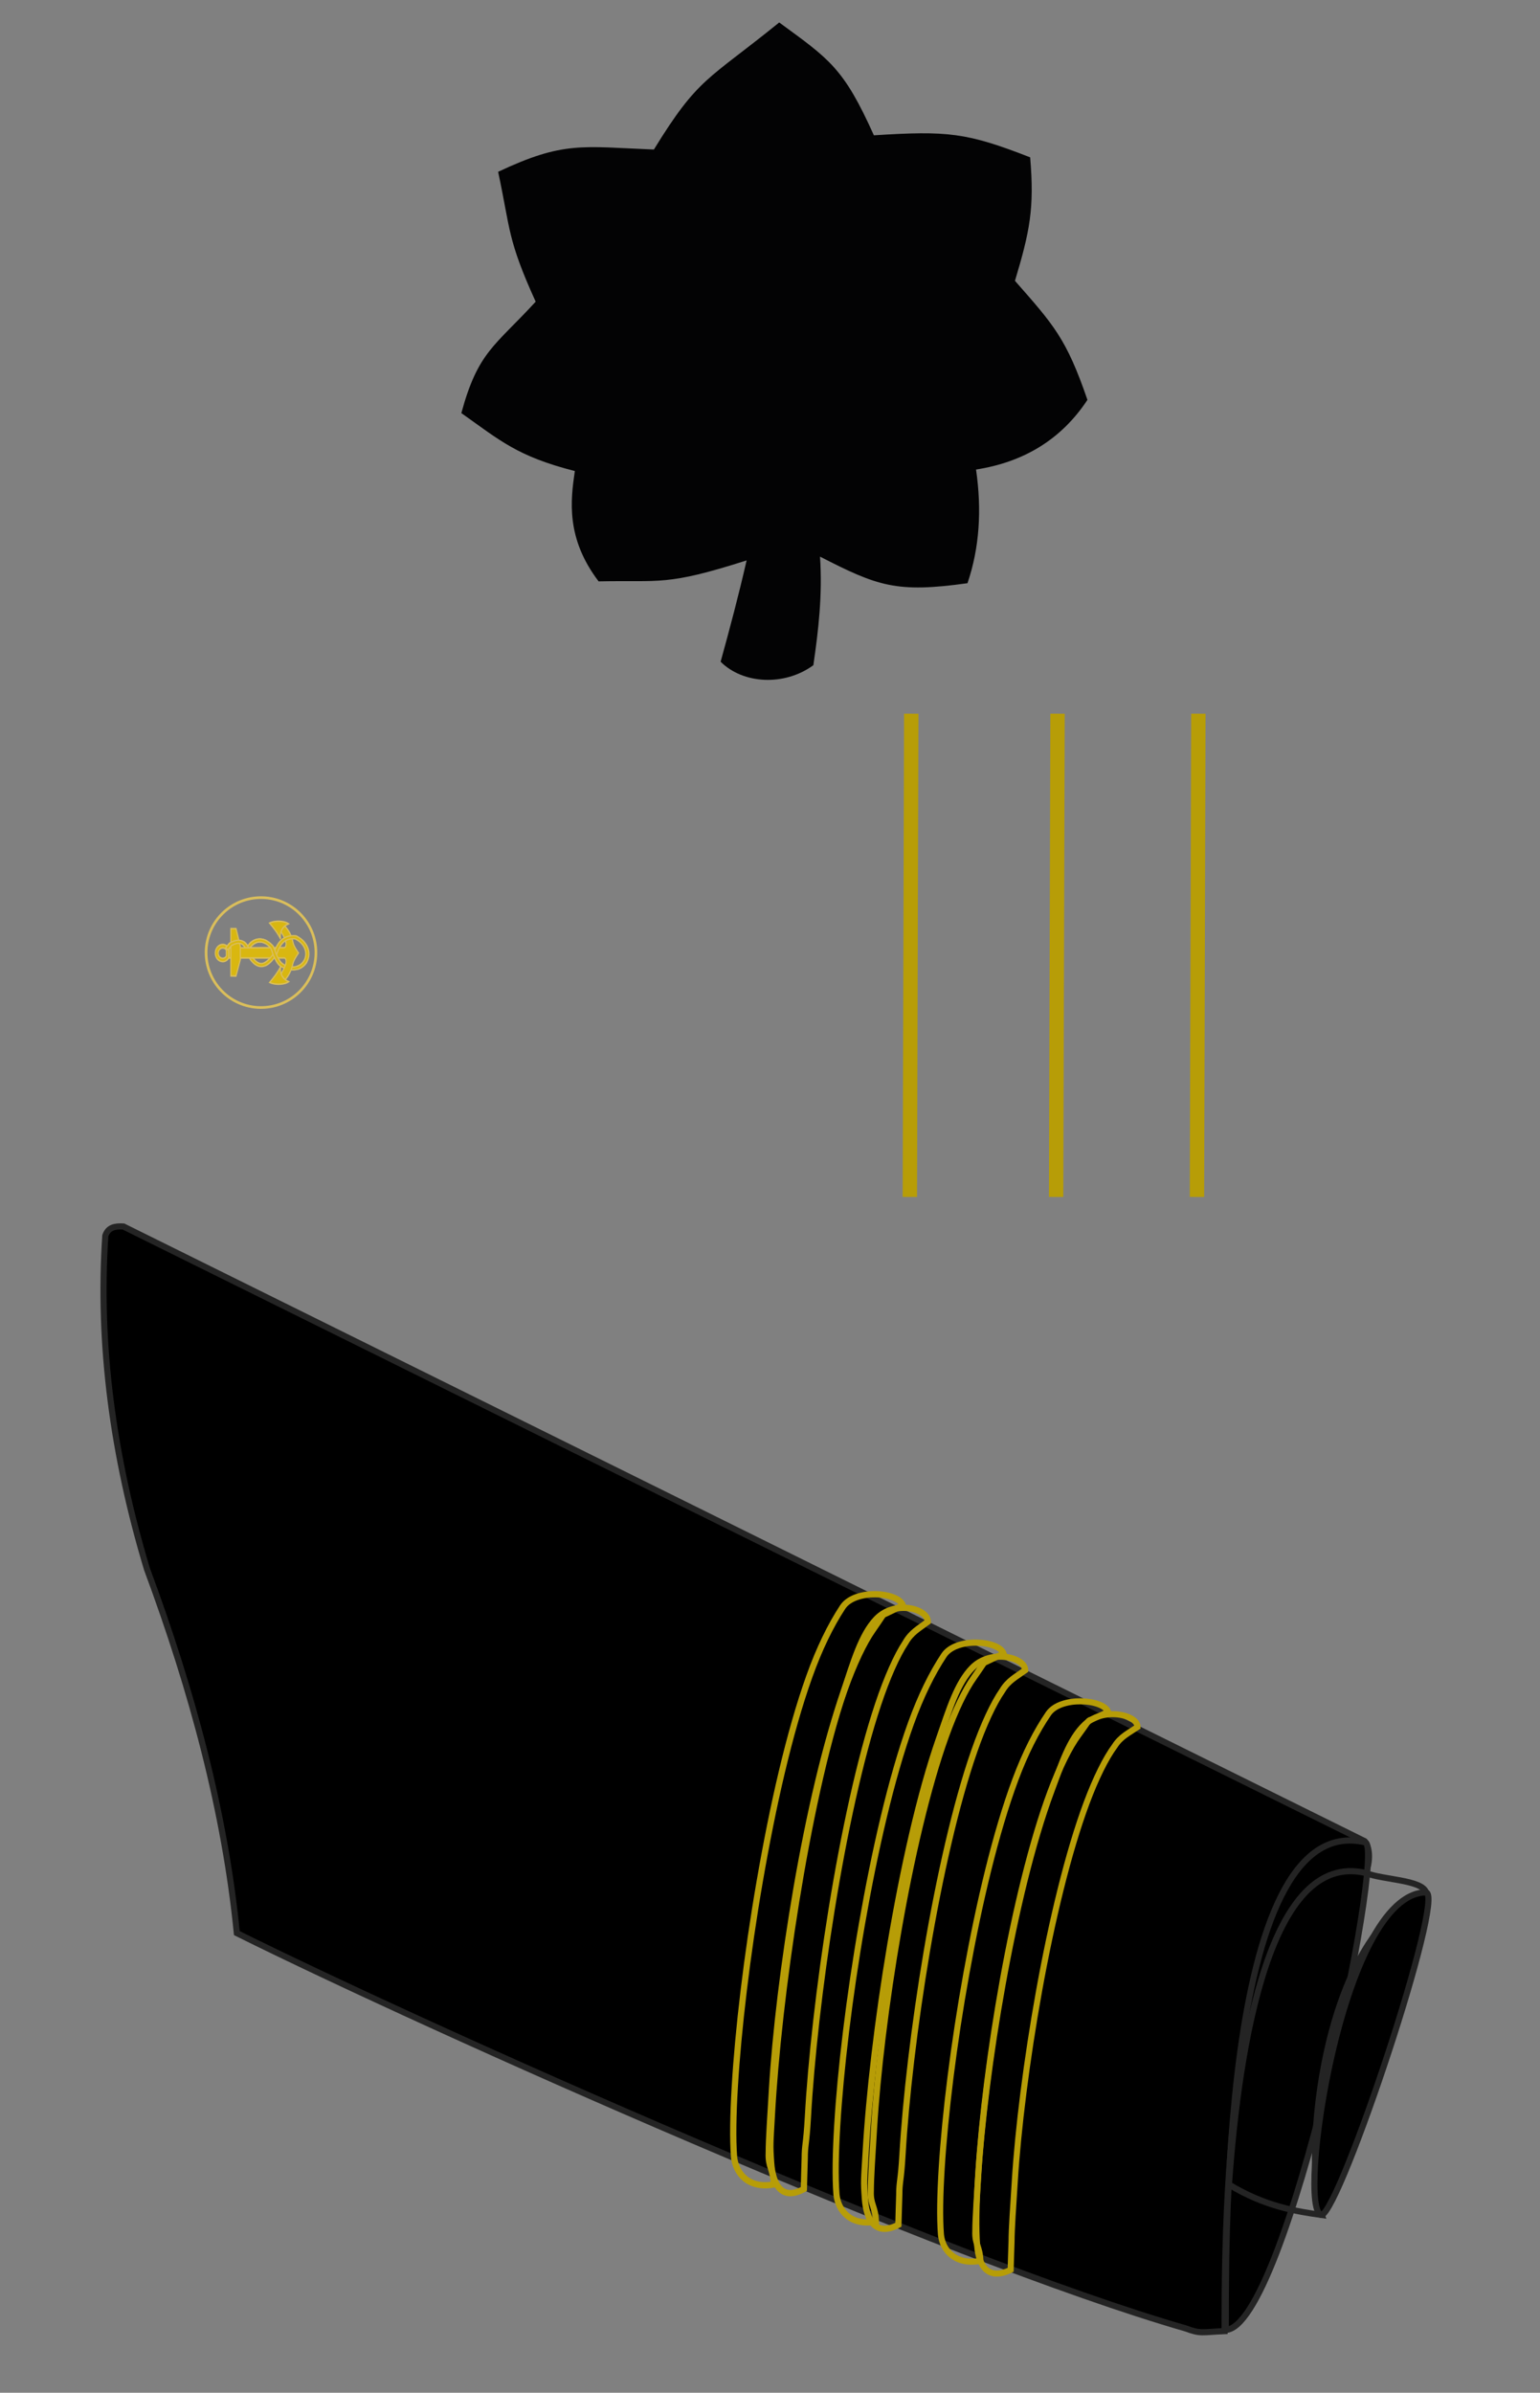 <?xml version="1.0" encoding="UTF-8" standalone="no"?>
<!-- Created with Inkscape (http://www.inkscape.org/) -->
<svg xmlns:svg="http://www.w3.org/2000/svg" xmlns="http://www.w3.org/2000/svg" xmlns:xlink="http://www.w3.org/1999/xlink" version="1.0" width="321.95" height="500" id="svg2">
  <rect width="100%" height="100%" fill="#808080" stroke="none"/>
  <defs id="defs4">
    <linearGradient id="linearGradient6058">
      <stop style="stop-color: rgb(84, 84, 81); stop-opacity: 1;" offset="0" id="stop6060"/>
      <stop style="stop-color: rgb(84, 84, 81); stop-opacity: 0;" offset="1" id="stop6062"/>
    </linearGradient>
    <linearGradient id="linearGradient7042">
      <stop style="stop-color: rgb(255, 255, 255); stop-opacity: 1;" offset="0" id="stop7044"/>
      <stop style="stop-color: rgb(165, 165, 165); stop-opacity: 1;" offset="1" id="stop7046"/>
    </linearGradient>
    <linearGradient id="linearGradient4301">
      <stop style="stop-color: rgb(252, 247, 164); stop-opacity: 1;" offset="0" id="stop4305"/>
      <stop style="stop-color: rgb(217, 183, 16); stop-opacity: 1;" offset="1" id="stop4307"/>
    </linearGradient>
    <linearGradient id="linearGradient14224">
      <stop style="stop-color: rgb(254, 247, 141); stop-opacity: 1;" offset="0" id="stop14226"/>
      <stop style="stop-color: rgb(217, 183, 17); stop-opacity: 1;" offset="1" id="stop14228"/>
    </linearGradient>
    <linearGradient id="linearGradient8059">
      <stop style="stop-color: rgb(245, 234, 8); stop-opacity: 1;" offset="0" id="stop8061"/>
      <stop style="stop-color: rgb(217, 183, 17); stop-opacity: 1;" offset="1" id="stop8063"/>
    </linearGradient>
    <linearGradient id="linearGradient8071">
      <stop style="stop-color: rgb(0, 0, 0); stop-opacity: 1;" offset="0" id="stop8073"/>
      <stop style="stop-color: rgb(54, 54, 54); stop-opacity: 1;" offset="0.5" id="stop8079"/>
      <stop style="stop-color: rgb(0, 0, 0); stop-opacity: 1;" offset="1" id="stop8075"/>
    </linearGradient>
    <linearGradient id="linearGradient10094">
      <stop style="stop-color: rgb(254, 250, 171); stop-opacity: 1;" offset="0" id="stop10096"/>
      <stop style="stop-color: rgb(254, 250, 171); stop-opacity: 0;" offset="1" id="stop10098"/>
    </linearGradient>
    <radialGradient cx="7.053" cy="611.982" r="249.792" fx="7.053" fy="611.982" id="radialGradient2790" xlink:href="#linearGradient4114" gradientUnits="userSpaceOnUse" gradientTransform="matrix(0.453, -0.046, 0.033, 0.327, 187.276, 261.783)"/>
    <radialGradient cx="91.3" cy="266.789" r="249.792" fx="91.3" fy="266.789" id="radialGradient2788" xlink:href="#linearGradient4114" gradientUnits="userSpaceOnUse" gradientTransform="matrix(0.453, -0.046, 0.033, 0.327, 187.276, 261.783)"/>
    <radialGradient cx="970.453" cy="292.361" r="249.792" fx="970.453" fy="292.361" id="radialGradient2786" xlink:href="#linearGradient4114" gradientUnits="userSpaceOnUse" gradientTransform="matrix(-0.729, 0.033, -0.012, -0.264, 950.981, 702.326)"/>
    <radialGradient cx="746.812" cy="257.751" r="249.792" fx="746.812" fy="257.751" id="radialGradient2784" xlink:href="#linearGradient4114" gradientUnits="userSpaceOnUse" gradientTransform="matrix(-0.413, -0.027, 0.021, -0.321, 703.835, 849.789)"/>
    <radialGradient cx="510.069" cy="432.832" r="249.792" fx="510.069" fy="432.832" id="radialGradient2782" xlink:href="#linearGradient4114" gradientUnits="userSpaceOnUse" gradientTransform="matrix(-0.514, 0.029, -0.02, -0.357, 837.086, 819.598)"/>
    <radialGradient cx="696.235" cy="318.1" r="249.792" fx="696.235" fy="318.1" id="radialGradient2780" xlink:href="#linearGradient4114" gradientUnits="userSpaceOnUse" gradientTransform="matrix(0.265, -0.023, 0.029, 0.328, 326.857, 244.906)"/>
    <linearGradient x1="198.856" y1="509.939" x2="260.233" y2="509.939" id="linearGradient16035" xlink:href="#linearGradient12101" gradientUnits="userSpaceOnUse"/>
    <linearGradient x1="282.479" y1="411.942" x2="349.914" y2="366.285" id="linearGradient15056" xlink:href="#linearGradient6161" gradientUnits="userSpaceOnUse"/>
    <linearGradient x1="222.753" y1="282.092" x2="533.957" y2="311.556" id="linearGradient13108" xlink:href="#linearGradient6161" gradientUnits="userSpaceOnUse"/>
    <linearGradient x1="440.698" y1="209.777" x2="408.98" y2="174.25" id="linearGradient13098" xlink:href="#linearGradient6161" gradientUnits="userSpaceOnUse"/>
    <linearGradient x1="322.971" y1="144.934" x2="267.719" y2="144.934" id="linearGradient13086" xlink:href="#linearGradient6161" gradientUnits="userSpaceOnUse"/>
    <linearGradient x1="159.526" y1="111.084" x2="338.156" y2="400.733" id="linearGradient10161" xlink:href="#linearGradient12101" gradientUnits="userSpaceOnUse"/>
    <linearGradient x1="74.244" y1="151.187" x2="55.826" y2="201.187" id="linearGradient9166" xlink:href="#linearGradient6161" gradientUnits="userSpaceOnUse"/>
    <linearGradient x1="306.506" y1="584.066" x2="355.562" y2="626.404" id="linearGradient7216" xlink:href="#linearGradient5180" gradientUnits="userSpaceOnUse" gradientTransform="translate(42.177, -8.354)"/>
    <linearGradient x1="152.625" y1="559.721" x2="362.362" y2="559.721" id="linearGradient7213" xlink:href="#linearGradient6161" gradientUnits="userSpaceOnUse" gradientTransform="translate(42.177, -8.354)"/>
    <linearGradient x1="184.875" y1="655.247" x2="563.552" y2="366.721" id="linearGradient5146" xlink:href="#linearGradient5140" gradientUnits="userSpaceOnUse" gradientTransform="translate(40.058, -8.567)"/>
    <linearGradient id="linearGradient4114">
      <stop style="stop-color: rgb(180, 185, 190); stop-opacity: 1;" offset="0" id="stop4116"/>
      <stop style="stop-color: rgb(180, 185, 190); stop-opacity: 0;" offset="1" id="stop4118"/>
    </linearGradient>
    <linearGradient id="linearGradient5140">
      <stop style="stop-color: rgb(41, 44, 47); stop-opacity: 1;" offset="0" id="stop5142"/>
      <stop style="stop-color: rgb(255, 255, 255); stop-opacity: 1;" offset="0.25" id="stop5150"/>
      <stop style="stop-color: rgb(41, 44, 47); stop-opacity: 1;" offset="0.5" id="stop5152"/>
      <stop style="stop-color: rgb(255, 255, 255); stop-opacity: 1;" offset="0.75" id="stop5154"/>
      <stop style="stop-color: rgb(41, 44, 47); stop-opacity: 1;" offset="1" id="stop5148"/>
    </linearGradient>
    <linearGradient id="linearGradient5180">
      <stop style="stop-color: rgb(83, 86, 91); stop-opacity: 1;" offset="0" id="stop5182"/>
      <stop style="stop-color: rgb(220, 220, 220); stop-opacity: 1;" offset="1" id="stop5184"/>
    </linearGradient>
    <linearGradient id="linearGradient6161">
      <stop style="stop-color: rgb(220, 220, 220); stop-opacity: 1;" offset="0" id="stop6163"/>
      <stop style="stop-color: rgb(0, 0, 0); stop-opacity: 1;" offset="1" id="stop6165"/>
    </linearGradient>
    <linearGradient id="linearGradient12101">
      <stop style="stop-color: rgb(0, 0, 0); stop-opacity: 1;" offset="0" id="stop12103"/>
      <stop style="stop-color: rgb(255, 255, 255); stop-opacity: 1;" offset="0.5" id="stop12107"/>
      <stop style="stop-color: rgb(0, 0, 0); stop-opacity: 1;" offset="1" id="stop12105"/>
    </linearGradient>
    <linearGradient x1="472.641" y1="463.831" x2="466.024" y2="481.256" id="linearGradient2790" xlink:href="#linearGradient6058" gradientUnits="userSpaceOnUse" gradientTransform="translate(12.5, 13.929)"/>
    <linearGradient x1="496.38" y1="486.812" x2="484.088" y2="483.991" id="linearGradient2792" xlink:href="#linearGradient6058" gradientUnits="userSpaceOnUse" gradientTransform="translate(12.5, 13.929)"/>
    <radialGradient cx="498.772" cy="489.787" r="8.276" fx="498.772" fy="489.787" id="radialGradient2794" xlink:href="#linearGradient7042" gradientUnits="userSpaceOnUse" gradientTransform="matrix(2.266, 0.187, -0.308, 3.728, -468.278, -1418.49)"/>
    <linearGradient x1="760.717" y1="487.569" x2="760.717" y2="445.439" id="linearGradient2855" xlink:href="#linearGradient8071" gradientUnits="userSpaceOnUse" gradientTransform="matrix(2.617, 0, 0, 2.617, -2164.82, -976.177)"/>
    <radialGradient cx="292.3" cy="432.786" r="43.976" fx="292.3" fy="432.786" id="radialGradient2857" xlink:href="#linearGradient14224" gradientUnits="userSpaceOnUse" gradientTransform="matrix(0.334, -0.468, 0.358, 0.255, -435.242, 269.232)"/>
    <linearGradient x1="699.094" y1="453.684" x2="699.094" y2="471.614" id="linearGradient2859" xlink:href="#linearGradient8059" gradientUnits="userSpaceOnUse" gradientTransform="matrix(1, 0, 0, 0.968, -627.539, -392.95)"/>
    <radialGradient cx="699.897" cy="464.045" r="1.969" fx="699.897" fy="464.045" id="radialGradient2861" xlink:href="#linearGradient10094" gradientUnits="userSpaceOnUse" gradientTransform="matrix(2.995, 0.062, -0.103, 4.67, -1976.09, -2149.52)"/>
    <linearGradient x1="699.094" y1="453.684" x2="699.094" y2="471.614" id="linearGradient2863" xlink:href="#linearGradient8059" gradientUnits="userSpaceOnUse" gradientTransform="matrix(1, 0, 0, 0.968, -623.841, -392.928)"/>
    <radialGradient cx="699.897" cy="464.045" r="1.969" fx="699.897" fy="464.045" id="radialGradient2865" xlink:href="#linearGradient10094" gradientUnits="userSpaceOnUse" gradientTransform="matrix(2.995, 0.062, -0.103, 4.67, -1972.39, -2149.5)"/>
    <radialGradient cx="31.496" cy="36.151" r="36.111" fx="31.496" fy="36.151" id="radialGradient2867" xlink:href="#linearGradient4301" gradientUnits="userSpaceOnUse" gradientTransform="matrix(0.406, 0.005, -0.005, 0.412, -269.411, 215.313)"/>
    <linearGradient x1="699.094" y1="453.684" x2="699.094" y2="471.614" id="linearGradient2869" xlink:href="#linearGradient8059" gradientUnits="userSpaceOnUse" gradientTransform="matrix(1, 0, 0, 0.968, -627.539, -392.95)"/>
    <radialGradient cx="699.897" cy="464.045" r="1.969" fx="699.897" fy="464.045" id="radialGradient2871" xlink:href="#linearGradient10094" gradientUnits="userSpaceOnUse" gradientTransform="matrix(2.995, 0.062, -0.103, 4.67, -1976.09, -2149.52)"/>
    <linearGradient x1="699.094" y1="453.684" x2="699.094" y2="471.614" id="linearGradient2873" xlink:href="#linearGradient8059" gradientUnits="userSpaceOnUse" gradientTransform="matrix(1, 0, 0, 0.968, -623.841, -392.928)"/>
    <radialGradient cx="699.897" cy="464.045" r="1.969" fx="699.897" fy="464.045" id="radialGradient2875" xlink:href="#linearGradient10094" gradientUnits="userSpaceOnUse" gradientTransform="matrix(2.995, 0.062, -0.103, 4.67, -1972.39, -2149.5)"/>
    <linearGradient x1="699.094" y1="453.684" x2="699.094" y2="471.614" id="linearGradient2877" xlink:href="#linearGradient8059" gradientUnits="userSpaceOnUse" gradientTransform="matrix(1, 0, 0, 0.968, -627.539, -392.95)"/>
    <radialGradient cx="699.897" cy="464.045" r="1.969" fx="699.897" fy="464.045" id="radialGradient2879" xlink:href="#linearGradient10094" gradientUnits="userSpaceOnUse" gradientTransform="matrix(2.995, 0.062, -0.103, 4.67, -1976.09, -2149.52)"/>
    <linearGradient x1="699.094" y1="453.684" x2="699.094" y2="471.614" id="linearGradient2881" xlink:href="#linearGradient8059" gradientUnits="userSpaceOnUse" gradientTransform="matrix(1, 0, 0, 0.968, -623.841, -392.928)"/>
    <radialGradient cx="699.897" cy="464.045" r="1.969" fx="699.897" fy="464.045" id="radialGradient2883" xlink:href="#linearGradient10094" gradientUnits="userSpaceOnUse" gradientTransform="matrix(2.995, 0.062, -0.103, 4.67, -1972.39, -2149.5)"/>
    <radialGradient cx="691.564" cy="532.341" r="6.878" fx="691.564" fy="532.341" id="radialGradient2319" xlink:href="#linearGradient14224" gradientUnits="userSpaceOnUse" gradientTransform="matrix(8.494, 0.146, -0.292, 19.036, -5515.78, -9861.61)"/>
    <radialGradient cx="687.731" cy="530.158" r="7.161" fx="687.731" fy="530.158" id="radialGradient2322" xlink:href="#linearGradient14224" gradientUnits="userSpaceOnUse" gradientTransform="matrix(9.118, 0.392, -0.637, 15.601, -5737.89, -8180.27)"/>
    <radialGradient cx="691.564" cy="532.341" r="6.878" fx="691.564" fy="532.341" id="radialGradient2325" xlink:href="#linearGradient14224" gradientUnits="userSpaceOnUse" gradientTransform="matrix(8.306, 0.149, -0.285, 19.473, -5409.36, -10106.1)"/>
    <radialGradient cx="687.731" cy="530.158" r="7.161" fx="687.731" fy="530.158" id="radialGradient2328" xlink:href="#linearGradient14224" gradientUnits="userSpaceOnUse" gradientTransform="matrix(9.212, 0.399, -0.644, 15.903, -5819.93, -8355.24)"/>
    <radialGradient cx="691.564" cy="532.341" r="6.878" fx="691.564" fy="532.341" id="radialGradient2331" xlink:href="#linearGradient14224" gradientUnits="userSpaceOnUse" gradientTransform="matrix(8.504, 0.137, -0.292, 17.859, -5499.03, -9218.5)"/>
    <radialGradient cx="687.731" cy="530.158" r="7.161" fx="687.731" fy="530.158" id="radialGradient2334" xlink:href="#linearGradient14224" gradientUnits="userSpaceOnUse" gradientTransform="matrix(9.124, 0.379, -0.638, 15.078, -5719.7, -7882.03)"/>
    <radialGradient cx="310.48" cy="426.722" r="43.976" fx="310.48" fy="426.722" id="radialGradient2337" xlink:href="#linearGradient14224" gradientUnits="userSpaceOnUse" gradientTransform="matrix(0.28, -0.25, 0.238, 0.266, -56.62, 348.012)"/>
    <linearGradient x1="42.025" y1="128.582" x2="34.759" y2="143.731" id="linearGradient2448" xlink:href="#linearGradient6058" gradientUnits="userSpaceOnUse" gradientTransform="matrix(2.566, 0, 0, 2.566, 58.042, 3.01)"/>
    <linearGradient x1="84.517" y1="166.64" x2="70.231" y2="162.575" id="linearGradient2445" xlink:href="#linearGradient6058" gradientUnits="userSpaceOnUse" gradientTransform="matrix(2.566, 0, 0, 2.566, 58.042, 3.01)"/>
    <radialGradient cx="498.772" cy="489.787" r="8.276" fx="498.772" fy="489.787" id="radialGradient2441" xlink:href="#linearGradient7042" gradientUnits="userSpaceOnUse" gradientTransform="matrix(5.816, 0.48, -0.79, 9.567, -2236.62, -4517.49)"/>
  </defs>
  <g transform="matrix(1.147, 0, 0, 1.147, 345.869, -69.291)" id="g2810">
    <path d="M -65.376,190.644 L -65.376,277.857 L -240.436,277.857 L -283.364,234.929 L -239.618,191.184 L -65.376,190.644 z " style="fill: url(#linearGradient2855) rgb(0, 0, 0); fill-opacity: 1; fill-rule: evenodd; stroke: none; stroke-width: 1px; stroke-linecap: butt; stroke-linejoin: miter; stroke-opacity: 1;" id="path2612"/>
    <path d="M -191.393,224.464 L -176.703,229.263 L -167.435,216.896 L -167.46,232.35 L -152.835,237.343 L -167.54,242.095 L -167.769,257.547 L -176.833,245.03 L -191.599,249.587 L -182.495,237.099 L -191.393,224.464 z " style="fill: url(#radialGradient2857) rgb(0, 0, 0); fill-opacity: 1; stroke: none; stroke-width: 0.5; stroke-linecap: round; stroke-linejoin: miter; stroke-miterlimit: 4; stroke-dashoffset: 0pt; stroke-opacity: 1;" id="path2618"/>
    <g transform="matrix(2.617, 0, 0, 2.617, -275.478, 89.012)" id="g2406">
      <path d="M 69.836,38.756 L 69.836,72.39 L 73.273,72.39 L 73.273,38.756 L 69.836,38.756 z " style="fill: url(#linearGradient2859) rgb(0, 0, 0); fill-opacity: 1; fill-rule: evenodd; stroke: none; stroke-width: 0.5; stroke-linecap: butt; stroke-linejoin: miter; stroke-miterlimit: 4; stroke-dasharray: none; stroke-opacity: 1;" id="path2621"/>
      <path d="M 69.836,38.756 L 69.836,72.39 L 73.273,72.39 L 73.273,38.756 L 69.836,38.756 z " style="fill: url(#radialGradient2861) rgb(0, 0, 0); fill-opacity: 1; fill-rule: evenodd; stroke: none; stroke-width: 0.5; stroke-linecap: butt; stroke-linejoin: miter; stroke-miterlimit: 4; stroke-dasharray: none; stroke-opacity: 1;" id="path2623"/>
    </g>
    <g transform="matrix(2.617, 0, 0, 2.617, -275.478, 89.012)" id="g2410">
      <path d="M 73.534,38.778 L 73.534,72.412 L 76.972,72.412 L 76.972,38.778 L 73.534,38.778 z " style="fill: url(#linearGradient2863) rgb(0, 0, 0); fill-opacity: 1; fill-rule: evenodd; stroke: none; stroke-width: 0.5; stroke-linecap: butt; stroke-linejoin: miter; stroke-miterlimit: 4; stroke-dasharray: none; stroke-opacity: 1;" id="path2626"/>
      <path d="M 73.534,38.778 L 73.534,72.412 L 76.972,72.412 L 76.972,38.778 L 73.534,38.778 z " style="fill: url(#radialGradient2865) rgb(0, 0, 0); fill-opacity: 1; fill-rule: evenodd; stroke: none; stroke-width: 0.5; stroke-linecap: butt; stroke-linejoin: miter; stroke-miterlimit: 4; stroke-dasharray: none; stroke-opacity: 1;" id="path2628"/>
    </g>
    <path d="M -83.377,278.478 L -83.122,190.436" style="fill: none; fill-rule: evenodd; stroke: rgb(183, 157, 7); stroke-width: 2.617px; stroke-linecap: butt; stroke-linejoin: miter; stroke-opacity: 1;" id="path2630"/>
    <path d="M -263.977,233.78 C -263.88,228.255 -259.318,223.85 -253.793,223.946 C -248.269,224.043 -243.863,228.606 -243.96,234.13 C -244.057,239.655 -248.619,244.06 -254.144,243.963 C -259.658,243.867 -264.058,239.323 -263.977,233.808" style="fill: url(#radialGradient2867) rgb(0, 0, 0); fill-opacity: 1; stroke: rgb(218, 190, 91); stroke-width: 0.483; stroke-linecap: round; stroke-linejoin: miter; stroke-miterlimit: 4; stroke-dashoffset: 0pt; stroke-opacity: 1;" id="path4330"/>
    <g transform="matrix(2.617, 0, 0, 2.617, -239.91, 84.841)" id="g4501">
      <path d="M -6.519,56.966 L -6.316,57.032 C -6.197,56.683 -6.004,56.445 -5.787,56.328 C -5.569,56.211 -5.327,56.207 -5.068,56.35 L -4.965,56.164 C -5.278,55.991 -5.612,55.989 -5.89,56.139 C -6.168,56.288 -6.387,56.577 -6.519,56.966 z " style="fill: rgb(217, 183, 16); fill-opacity: 1; fill-rule: evenodd; stroke: none; stroke-width: 0.089; stroke-linecap: butt; stroke-linejoin: miter; stroke-miterlimit: 4; stroke-dasharray: none; stroke-opacity: 1;" id="path3516"/>
      <path d="M -4.965,56.164 C -5.278,55.991 -5.612,55.989 -5.89,56.139 C -6.168,56.288 -6.387,56.577 -6.519,56.966 L -6.316,57.032 C -6.197,56.683 -6.004,56.445 -5.787,56.328 C -5.569,56.211 -5.327,56.207 -5.068,56.35" style="fill: none; fill-opacity: 1; fill-rule: evenodd; stroke: rgb(218, 190, 91); stroke-width: 0.089; stroke-linecap: butt; stroke-linejoin: miter; stroke-miterlimit: 4; stroke-dasharray: none; stroke-opacity: 1;" id="path3268"/>
      <path d="M -4.325,57.539 C -4.215,57.739 -4.075,57.933 -3.765,58.057 C -3.06,58.354 -2.462,58.107 -2.194,57.656 L -2.378,57.548 C -2.594,57.911 -3.055,58.124 -3.684,57.859 L -3.687,57.859 C -3.95,57.754 -4.034,57.624 -4.138,57.436 L -4.325,57.539 z " style="fill: rgb(217, 183, 16); fill-opacity: 1; fill-rule: evenodd; stroke: none; stroke-width: 0.089; stroke-linecap: butt; stroke-linejoin: miter; stroke-miterlimit: 4; stroke-dasharray: none; stroke-opacity: 1;" id="path3514"/>
      <path d="M -6.675,56.409 C -6.537,56.503 -6.437,56.688 -6.357,56.89 C -6.277,57.093 -6.222,57.302 -6.123,57.45 L -6.123,57.453 L -6.121,57.456 C -5.87,57.798 -5.612,57.954 -5.355,57.954 C -5.098,57.954 -4.873,57.805 -4.675,57.606 L -4.826,57.456 C -5.004,57.635 -5.183,57.74 -5.355,57.74 C -5.525,57.74 -5.719,57.64 -5.945,57.333 C -5.946,57.332 -5.947,57.329 -5.948,57.328 C -6.01,57.231 -6.076,57.025 -6.16,56.812 C -6.245,56.598 -6.354,56.371 -6.555,56.233 L -6.675,56.409 z " style="fill: rgb(217, 183, 16); fill-opacity: 1; fill-rule: evenodd; stroke: none; stroke-width: 0.089; stroke-linecap: butt; stroke-linejoin: miter; stroke-miterlimit: 4; stroke-dasharray: none; stroke-opacity: 1;" id="path3518"/>
      <path d="M -4.325,57.539 C -4.215,57.739 -4.075,57.933 -3.765,58.057 C -3.06,58.354 -2.462,58.107 -2.194,57.656 L -2.378,57.548 C -2.594,57.911 -3.055,58.124 -3.684,57.859 L -3.687,57.859 C -3.95,57.754 -4.034,57.624 -4.138,57.436" style="fill: none; fill-opacity: 1; fill-rule: evenodd; stroke: rgb(218, 190, 91); stroke-width: 0.089; stroke-linecap: butt; stroke-linejoin: miter; stroke-miterlimit: 4; stroke-dasharray: none; stroke-opacity: 1;" id="path3285"/>
      <path d="M -6.675,56.409 C -6.537,56.503 -6.437,56.688 -6.357,56.89 C -6.277,57.093 -6.222,57.302 -6.123,57.45 L -6.123,57.453 L -6.121,57.456 C -5.87,57.798 -5.612,57.954 -5.355,57.954 C -5.098,57.954 -4.873,57.805 -4.675,57.606 L -4.826,57.456 C -5.004,57.635 -5.183,57.74 -5.355,57.74 C -5.525,57.74 -5.719,57.64 -5.945,57.333 C -5.946,57.332 -5.947,57.329 -5.948,57.328 C -6.01,57.231 -6.076,57.025 -6.16,56.812 C -6.245,56.598 -6.354,56.371 -6.555,56.233 L -6.675,56.409 z " style="fill: none; fill-opacity: 1; fill-rule: evenodd; stroke: rgb(218, 190, 91); stroke-width: 0.089; stroke-linecap: butt; stroke-linejoin: miter; stroke-miterlimit: 4; stroke-dasharray: none; stroke-opacity: 1;" id="path3279"/>
      <g transform="matrix(0, -0.049, 0.037, 0, -7.448, 53.193)" style="fill: rgb(217, 183, 16); fill-opacity: 1; stroke: rgb(218, 190, 91); stroke-width: 2.091; stroke-miterlimit: 4; stroke-dasharray: none; stroke-opacity: 1;" id="g2285">
        <path d="M -77.69,-29.968 C -84.442,-30.103 -90.01,-23.953 -90.128,-16.244 L -90.159,-16.203 C -90.221,-11.425 -88.169,-7.203 -84.992,-4.631 L -70.728,-4.712 C -67.724,-7.202 -65.754,-11.196 -65.684,-15.757 C -65.566,-23.466 -70.937,-29.833 -77.69,-29.968 z M -77.937,-24.406 C -73.874,-24.324 -70.626,-20.477 -70.697,-15.838 C -70.739,-13.094 -71.921,-10.677 -73.729,-9.179 L -82.331,-9.138 C -84.243,-10.686 -85.462,-13.247 -85.425,-16.122 L -85.425,-16.163 C -85.354,-20.802 -82.001,-24.487 -77.937,-24.406 z " style="fill: rgb(217, 183, 16); fill-opacity: 1; stroke: rgb(218, 190, 91); stroke-width: 2.091; stroke-linecap: round; stroke-linejoin: miter; stroke-miterlimit: 4; stroke-dasharray: none; stroke-dashoffset: 0pt; stroke-opacity: 1;" id="path2287"/>
        <path d="M -84.951,-4.438 L -84.951,100.552 C -85.864,102.776 -87.464,103.075 -89.091,103.298 C -90.66,103.355 -92.193,103.232 -93.617,102.563 C -98.823,100.517 -103.134,97.115 -107.35,93.936 C -111.056,95.654 -114.015,98.545 -115.822,101.751 C -110.635,107.378 -104.865,112.005 -95.628,115.329 C -88.815,116.842 -83.376,121.865 -77.833,126.625 C -73.518,122.977 -69.655,118.919 -63.83,116.644 C -58.452,115.356 -53.711,112.795 -49.052,110.068 C -45.746,107.365 -42.188,104.314 -39.594,100.9 C -41.798,97.07 -45.853,94.033 -47.93,93.82 C -51.904,97.748 -56.817,100.663 -61.663,102.408 C -64.061,103.853 -66.438,103.328 -68.549,102.408 C -69.425,101.902 -69.919,101.108 -70.212,100.165 L -70.574,-4.541 L -84.951,-4.438 z " style="fill: rgb(217, 183, 16); fill-opacity: 1; fill-rule: evenodd; stroke: rgb(218, 190, 91); stroke-width: 2.091; stroke-linecap: butt; stroke-linejoin: miter; stroke-miterlimit: 4; stroke-dasharray: none; stroke-opacity: 1;" id="path2289"/>
        <path d="M -110.444,-0.725 L -43.288,-0.725 L -43.288,9.14 L -68.356,17.225 L -87.195,17.225 L -110.657,8.966 L -110.444,-0.725 z " style="fill: rgb(217, 183, 16); fill-opacity: 1; fill-rule: evenodd; stroke: rgb(218, 190, 91); stroke-width: 2.091; stroke-linecap: butt; stroke-linejoin: miter; stroke-miterlimit: 4; stroke-dasharray: none; stroke-opacity: 1;" id="path2291"/>
        <path d="M -58.027,92.969 C -49.106,87.103 -42.186,79.636 -35.28,72.157 C -30.914,84.727 -32.709,101.429 -36.286,107.979 C -40.42,96.31 -47.342,90.892 -58.027,92.969 z " style="fill: rgb(217, 183, 16); fill-opacity: 1; fill-rule: evenodd; stroke: rgb(218, 190, 91); stroke-width: 2.091; stroke-linecap: butt; stroke-linejoin: miter; stroke-miterlimit: 4; stroke-dasharray: none; stroke-opacity: 1;" id="path2293"/>
        <path d="M -96.97,93.188 C -105.891,87.322 -112.811,79.855 -119.716,72.376 C -124.082,84.946 -122.287,101.648 -118.71,108.198 C -114.576,96.529 -107.654,91.111 -96.97,93.188 z " style="fill: rgb(217, 183, 16); fill-opacity: 1; fill-rule: evenodd; stroke: rgb(218, 190, 91); stroke-width: 2.091; stroke-linecap: butt; stroke-linejoin: miter; stroke-miterlimit: 4; stroke-dasharray: none; stroke-opacity: 1;" id="path2295"/>
      </g>
      <path d="M -5.171,57.704 L -5.09,57.901 C -4.782,57.776 -4.533,57.473 -4.308,57.158 L -4.297,57.144 L -4.294,57.13 C -4.169,56.746 -4.015,56.45 -3.809,56.264 C -3.608,56.081 -3.357,55.994 -2.991,56.024 C -2.44,56.308 -2.236,56.732 -2.253,57.113 C -2.27,57.499 -2.513,57.84 -2.904,57.943 L -2.852,58.149 C -2.369,58.022 -2.059,57.596 -2.038,57.124 C -2.017,56.652 -2.287,56.135 -2.913,55.821 L -2.929,55.813 L -2.952,55.81 C -3.373,55.77 -3.706,55.88 -3.954,56.105 C -4.198,56.326 -4.36,56.65 -4.489,57.041 C -4.705,57.342 -4.945,57.612 -5.171,57.704 z " style="fill: rgb(217, 183, 16); fill-opacity: 1; fill-rule: evenodd; stroke: none; stroke-width: 0.089; stroke-linecap: butt; stroke-linejoin: miter; stroke-miterlimit: 4; stroke-dasharray: none; stroke-opacity: 1;" id="path3520"/>
      <path d="M -6.324,56.478 C -6.427,56.319 -6.575,56.181 -6.781,56.136 C -6.986,56.09 -7.234,56.139 -7.541,56.306 L -7.555,56.311 L -7.566,56.322 C -7.675,56.429 -7.755,56.549 -7.836,56.648 L -7.669,56.785 C -7.583,56.679 -7.508,56.572 -7.424,56.487 C -7.153,56.342 -6.961,56.315 -6.825,56.345 C -6.687,56.375 -6.59,56.464 -6.505,56.595" style="fill: rgb(217, 183, 16); fill-opacity: 1; fill-rule: evenodd; stroke: none; stroke-width: 0.089; stroke-linecap: butt; stroke-linejoin: miter; stroke-miterlimit: 4; stroke-dasharray: none; stroke-opacity: 1;" id="path3522"/>
      <path d="M -6.324,56.478 C -6.427,56.319 -6.575,56.181 -6.781,56.136 C -6.986,56.09 -7.234,56.139 -7.541,56.306 L -7.555,56.311 L -7.566,56.322 C -7.675,56.429 -7.755,56.549 -7.836,56.648 L -7.669,56.785 C -7.583,56.679 -7.508,56.572 -7.424,56.487 C -7.153,56.342 -6.961,56.315 -6.825,56.345 C -6.687,56.375 -6.59,56.464 -6.505,56.595" style="fill: none; fill-opacity: 1; fill-rule: evenodd; stroke: rgb(218, 190, 91); stroke-width: 0.089; stroke-linecap: butt; stroke-linejoin: miter; stroke-miterlimit: 4; stroke-dasharray: none; stroke-opacity: 1;" id="path3283"/>
      <path d="M -2.852,58.149 C -2.369,58.022 -2.059,57.596 -2.038,57.124 C -2.017,56.652 -2.287,56.135 -2.913,55.821 L -2.929,55.813 L -2.952,55.81 C -3.373,55.77 -3.706,55.88 -3.954,56.105 C -4.198,56.326 -4.36,56.65 -4.489,57.041 C -4.705,57.342 -4.945,57.612 -5.171,57.704 M -5.09,57.901 C -4.782,57.776 -4.533,57.473 -4.308,57.158 L -4.297,57.144 L -4.294,57.13 C -4.169,56.746 -4.015,56.45 -3.809,56.264 C -3.608,56.081 -3.357,55.994 -2.991,56.024 C -2.44,56.308 -2.236,56.732 -2.253,57.113 C -2.27,57.499 -2.513,57.84 -2.904,57.943" style="fill: none; fill-opacity: 1; fill-rule: evenodd; stroke: rgb(218, 190, 91); stroke-width: 0.089; stroke-linecap: butt; stroke-linejoin: miter; stroke-miterlimit: 4; stroke-dasharray: none; stroke-opacity: 1;" id="path3281"/>
      <path d="M -6.157,56.342 L -6.004,56.492 C -5.826,56.309 -5.618,56.225 -5.397,56.244 C -5.177,56.263 -4.935,56.389 -4.701,56.656 C -4.676,56.729 -4.642,56.796 -4.625,56.837 C -4.594,56.917 -4.582,56.987 -4.542,57.088 C -4.511,57.166 -4.48,57.248 -4.436,57.336 L -4.433,57.339 L -4.433,57.342 C -4.298,57.579 -4.207,57.823 -3.907,57.99 L -3.801,57.804 C -4.04,57.671 -4.101,57.493 -4.244,57.241 C -4.245,57.239 -4.245,57.238 -4.247,57.236 C -4.283,57.162 -4.313,57.085 -4.344,57.007 C -4.376,56.928 -4.385,56.86 -4.425,56.76 C -4.459,56.674 -4.505,56.603 -4.511,56.57 L -4.517,56.542 L -4.533,56.523 C -4.797,56.22 -5.092,56.058 -5.38,56.033 C -5.668,56.008 -5.943,56.121 -6.157,56.342 z " style="fill: rgb(217, 183, 16); fill-opacity: 1; fill-rule: evenodd; stroke: none; stroke-width: 0.089; stroke-linecap: butt; stroke-linejoin: miter; stroke-miterlimit: 4; stroke-dasharray: none; stroke-opacity: 1;" id="path3524"/>
      <path d="M -3.801,57.804 C -4.04,57.671 -4.101,57.493 -4.244,57.241 C -4.245,57.239 -4.245,57.238 -4.247,57.236 C -4.283,57.162 -4.313,57.085 -4.344,57.007 C -4.376,56.928 -4.385,56.86 -4.425,56.76 C -4.459,56.674 -4.505,56.603 -4.511,56.57 L -4.517,56.542 L -4.533,56.523 C -4.797,56.22 -5.092,56.058 -5.38,56.033 C -5.668,56.008 -5.943,56.121 -6.157,56.342 M -6.004,56.492 C -5.826,56.309 -5.618,56.225 -5.397,56.244 C -5.177,56.263 -4.935,56.389 -4.701,56.656 C -4.676,56.729 -4.642,56.796 -4.625,56.837 C -4.594,56.917 -4.582,56.987 -4.542,57.088 C -4.511,57.166 -4.48,57.248 -4.436,57.336 L -4.433,57.339 L -4.433,57.342 C -4.298,57.579 -4.207,57.823 -3.907,57.99" style="fill: none; fill-opacity: 1; fill-rule: evenodd; stroke: rgb(218, 190, 91); stroke-width: 0.089; stroke-linecap: butt; stroke-linejoin: miter; stroke-miterlimit: 4; stroke-dasharray: none; stroke-opacity: 1;" id="path3287"/>
    </g>
    <g transform="matrix(2.617, 0, 0, 2.617, -327.809, 89.012)" id="g2652">
      <path d="M 69.836,38.756 L 69.836,72.39 L 73.273,72.39 L 73.273,38.756 L 69.836,38.756 z " style="fill: url(#linearGradient2869) rgb(0, 0, 0); fill-opacity: 1; fill-rule: evenodd; stroke: none; stroke-width: 0.5; stroke-linecap: butt; stroke-linejoin: miter; stroke-miterlimit: 4; stroke-dasharray: none; stroke-opacity: 1;" id="path2392"/>
      <path d="M 69.836,38.756 L 69.836,72.39 L 73.273,72.39 L 73.273,38.756 L 69.836,38.756 z " style="fill: url(#radialGradient2871) rgb(0, 0, 0); fill-opacity: 1; fill-rule: evenodd; stroke: none; stroke-width: 0.5; stroke-linecap: butt; stroke-linejoin: miter; stroke-miterlimit: 4; stroke-dasharray: none; stroke-opacity: 1;" id="path2394"/>
    </g>
    <g transform="matrix(2.617, 0, 0, 2.617, -327.809, 89.012)" id="g2631">
      <path d="M 73.534,38.778 L 73.534,72.412 L 76.972,72.412 L 76.972,38.778 L 73.534,38.778 z " style="fill: url(#linearGradient2873) rgb(0, 0, 0); fill-opacity: 1; fill-rule: evenodd; stroke: none; stroke-width: 0.5; stroke-linecap: butt; stroke-linejoin: miter; stroke-miterlimit: 4; stroke-dasharray: none; stroke-opacity: 1;" id="path2633"/>
      <path d="M 73.534,38.778 L 73.534,72.412 L 76.972,72.412 L 76.972,38.778 L 73.534,38.778 z " style="fill: url(#radialGradient2875) rgb(0, 0, 0); fill-opacity: 1; fill-rule: evenodd; stroke: none; stroke-width: 0.5; stroke-linecap: butt; stroke-linejoin: miter; stroke-miterlimit: 4; stroke-dasharray: none; stroke-opacity: 1;" id="path2635"/>
    </g>
    <path d="M -135.708,278.478 L -135.453,190.436" style="fill: none; fill-rule: evenodd; stroke: rgb(183, 157, 7); stroke-width: 2.617px; stroke-linecap: butt; stroke-linejoin: miter; stroke-opacity: 1;" id="path2659"/>
    <g transform="matrix(2.617, 0, 0, 2.617, -301.147, 89.012)" id="g2316">
      <path d="M 69.836,38.756 L 69.836,72.39 L 73.273,72.39 L 73.273,38.756 L 69.836,38.756 z " style="fill: url(#linearGradient2877) rgb(0, 0, 0); fill-opacity: 1; fill-rule: evenodd; stroke: none; stroke-width: 0.5; stroke-linecap: butt; stroke-linejoin: miter; stroke-miterlimit: 4; stroke-dasharray: none; stroke-opacity: 1;" id="path2318"/>
      <path d="M 69.836,38.756 L 69.836,72.39 L 73.273,72.39 L 73.273,38.756 L 69.836,38.756 z " style="fill: url(#radialGradient2879) rgb(0, 0, 0); fill-opacity: 1; fill-rule: evenodd; stroke: none; stroke-width: 0.5; stroke-linecap: butt; stroke-linejoin: miter; stroke-miterlimit: 4; stroke-dasharray: none; stroke-opacity: 1;" id="path2320"/>
    </g>
    <g transform="matrix(2.617, 0, 0, 2.617, -301.147, 89.012)" id="g2322">
      <path d="M 73.534,38.778 L 73.534,72.412 L 76.972,72.412 L 76.972,38.778 L 73.534,38.778 z " style="fill: url(#linearGradient2881) rgb(0, 0, 0); fill-opacity: 1; fill-rule: evenodd; stroke: none; stroke-width: 0.5; stroke-linecap: butt; stroke-linejoin: miter; stroke-miterlimit: 4; stroke-dasharray: none; stroke-opacity: 1;" id="path2324"/>
      <path d="M 73.534,38.778 L 73.534,72.412 L 76.972,72.412 L 76.972,38.778 L 73.534,38.778 z " style="fill: url(#radialGradient2883) rgb(0, 0, 0); fill-opacity: 1; fill-rule: evenodd; stroke: none; stroke-width: 0.5; stroke-linecap: butt; stroke-linejoin: miter; stroke-miterlimit: 4; stroke-dasharray: none; stroke-opacity: 1;" id="path2326"/>
    </g>
    <path d="M -109.046,278.478 L -108.79,190.436" style="fill: none; fill-rule: evenodd; stroke: rgb(183, 157, 7); stroke-width: 2.617px; stroke-linecap: butt; stroke-linejoin: miter; stroke-opacity: 1;" id="path2328"/>
  </g>
  <g id="g2523">
    <g transform="translate(0.192, -0.073)" id="g2511">
      <path d="M 49.325,404.031 C 46.809,378.672 39.952,353.312 30.534,327.953 C 23.412,304.311 20.308,281.07 21.827,258.292 C 22.44,256.475 23.946,256.267 25.627,256.374 L 285.102,384.817 C 285.855,385.604 286.585,388.148 285.331,391.462 C 254.441,384.119 255.937,475.185 255.822,487.189 C 251.014,487.409 250.801,487.792 247.746,486.649 C 197.131,472.051 89.391,423.908 49.325,404.031 z " style="fill: rgb(0, 0, 0); fill-opacity: 1; fill-rule: evenodd; stroke: rgb(36, 36, 36); stroke-width: 1.283; stroke-linecap: butt; stroke-linejoin: miter; stroke-miterlimit: 4; stroke-dasharray: none; stroke-opacity: 1;" id="path2513"/>
      <path d="M 49.325,404.031 C 46.809,378.672 39.952,353.312 30.534,327.953 C 23.412,304.311 20.308,281.07 21.827,258.292 C 22.44,256.475 23.946,256.267 25.627,256.374 L 285.102,384.817 C 285.855,385.604 286.585,388.148 285.331,391.462 C 254.441,384.119 255.937,475.185 255.822,487.189 C 251.014,487.409 250.801,487.792 247.746,486.649 C 197.131,472.051 89.391,423.908 49.325,404.031 z " style="fill: url(#linearGradient2448) rgb(0, 0, 0); fill-opacity: 1; fill-rule: evenodd; stroke: none; stroke-width: 0.5; stroke-linecap: butt; stroke-linejoin: miter; stroke-miterlimit: 4; stroke-dasharray: none; stroke-opacity: 1;" id="path2452"/>
      <path d="M 49.325,404.031 C 46.809,378.672 39.952,353.312 30.534,327.953 C 23.412,304.311 20.308,281.07 21.827,258.292 C 22.44,256.475 23.946,256.267 25.627,256.374 L 285.102,384.817 C 285.855,385.604 286.585,388.148 285.331,391.462 C 254.441,384.119 255.937,475.185 255.822,487.189 C 251.014,487.409 250.801,487.792 247.746,486.649 C 197.131,472.051 89.391,423.908 49.325,404.031 z " style="fill: url(#linearGradient2445) rgb(0, 0, 0); fill-opacity: 1; fill-rule: evenodd; stroke: none; stroke-width: 0.5; stroke-linecap: butt; stroke-linejoin: miter; stroke-miterlimit: 4; stroke-dasharray: none; stroke-opacity: 1;" id="path4400"/>
      <path d="M 285.25,385.062 C 254.36,377.719 256.18,474.942 256.065,486.946 C 268.764,486.355 289.501,386.763 285.25,385.062 z " style="fill: rgb(0, 0, 0); fill-opacity: 1; fill-rule: evenodd; stroke: rgb(36, 36, 36); stroke-width: 1.283; stroke-linecap: butt; stroke-linejoin: miter; stroke-miterlimit: 4; stroke-dasharray: none; stroke-opacity: 1;" id="path2517"/>
      <path d="M 285.331,391.462 C 265.375,386.718 258.814,427.015 256.725,456.564 C 264.22,461.121 270.872,462.203 276.116,462.924 C 272.08,452.014 275.993,404.441 297.921,395.514 C 297.177,392.866 288.763,392.89 285.331,391.462 z " style="fill: url(#radialGradient2441) rgb(0, 0, 0); fill-opacity: 1; fill-rule: evenodd; stroke: rgb(36, 36, 36); stroke-width: 1.283; stroke-linecap: butt; stroke-linejoin: miter; stroke-miterlimit: 4; stroke-dasharray: none; stroke-opacity: 1;" id="path2519"/>
      <path d="M 276.116,462.924 C 270.705,462.325 280.118,395.733 297.921,395.514 C 302.035,396.027 280.179,461.588 276.116,462.924 z " style="fill: rgb(0, 0, 0); fill-opacity: 1; fill-rule: evenodd; stroke: rgb(36, 36, 36); stroke-width: 1.283; stroke-linecap: butt; stroke-linejoin: miter; stroke-miterlimit: 4; stroke-dasharray: none; stroke-opacity: 1;" id="path2521"/>
    </g>
    <path d="M 123.551,375.044 L 134.449,381.295 L 143.872,372.986 L 141.294,385.283 L 152.109,391.677 L 139.618,393.025 L 136.878,405.286 L 131.736,393.823 L 119.228,395.007 L 128.541,386.574 L 123.551,375.044 z " style="fill: url(#radialGradient2337) rgb(0, 0, 0); fill-opacity: 1; stroke: none; stroke-width: 0.5; stroke-linecap: round; stroke-linejoin: miter; stroke-miterlimit: 4; stroke-dashoffset: 0pt; stroke-opacity: 1;" id="path7055"/>
    <path d="M 231.68,357.727 C 230.621,355.021 221.714,354.414 219.194,358.077 C 216.713,361.686 214.358,366.285 212.283,371.847 C 208.134,382.969 204.699,397.634 202.036,412.367 C 199.373,427.101 197.567,441.815 196.872,453.045 C 196.525,458.66 196.429,463.411 196.714,466.972 C 197.038,470.205 199.686,473.387 204.963,472.444 C 204.852,469.312 203.765,469.02 203.897,466.223 C 203.907,463.365 204.243,458.927 204.578,453.517 C 205.247,442.697 207.049,428.159 209.662,413.705 C 212.274,399.25 215.725,384.808 219.591,374.443 C 221.525,369.261 223.604,365.079 225.47,362.562 C 227.335,360.045 227.57,359.37 227.978,359.415 L 231.68,357.727 z " style="fill: url(#radialGradient2334) rgb(0, 0, 0); fill-opacity: 1; fill-rule: evenodd; stroke: rgb(183, 157, 7); stroke-width: 1.265; stroke-linecap: butt; stroke-linejoin: miter; stroke-miterlimit: 4; stroke-dasharray: none; stroke-opacity: 1;" id="path7077"/>
    <path d="M 237.816,360.88 C 237.842,358.341 230.703,356.642 226.766,360.376 C 223.581,363.395 221.929,368.584 219.855,374.145 C 215.705,385.267 212.27,399.932 209.607,414.666 C 206.944,429.399 205.138,444.113 204.444,455.344 C 204.097,460.959 204,465.709 204.285,469.27 C 204.609,473.335 206.463,476.685 211.286,474.31 C 211.39,471.072 211.352,471.564 211.469,468.522 C 211.478,465.664 211.815,461.226 212.149,455.816 C 212.818,444.996 214.621,430.458 217.233,416.003 C 219.845,401.549 223.296,387.106 227.163,376.741 C 229.096,371.559 231.176,367.377 233.041,364.861 C 234.3,362.89 235.917,362.164 237.816,360.88 z " style="fill: url(#radialGradient2331) rgb(0, 0, 0); fill-opacity: 1; fill-rule: evenodd; stroke: rgb(183, 157, 7); stroke-width: 1.265; stroke-linecap: butt; stroke-linejoin: miter; stroke-miterlimit: 4; stroke-dasharray: none; stroke-opacity: 1;" id="path2616"/>
    <path d="M 188.762,335.475 C 187.693,332.621 178.7,331.98 176.156,335.844 C 173.651,339.65 171.274,344.502 169.179,350.367 C 164.989,362.098 161.521,377.566 158.833,393.106 C 156.144,408.645 154.321,424.165 153.62,436.01 C 153.269,441.932 153.172,446.943 153.459,450.698 C 153.787,454.109 156.46,457.465 161.788,456.471 C 161.676,453.167 160.578,452.859 160.712,449.909 C 160.722,446.894 161.061,442.214 161.399,436.508 C 162.075,425.095 163.895,409.762 166.532,394.516 C 169.17,379.271 172.653,364.038 176.557,353.106 C 178.509,347.64 180.609,343.229 182.492,340.575 C 184.376,337.92 184.613,337.208 185.024,337.255 L 188.762,335.475 z " style="fill: url(#radialGradient2328) rgb(0, 0, 0); fill-opacity: 1; fill-rule: evenodd; stroke: rgb(183, 157, 7); stroke-width: 1.305; stroke-linecap: butt; stroke-linejoin: miter; stroke-miterlimit: 4; stroke-dasharray: none; stroke-opacity: 1;" id="path2641"/>
    <path d="M 193.966,338.894 C 193.991,336.126 187.019,334.273 183.173,338.344 C 180.063,341.637 178.449,347.294 176.423,353.358 C 172.37,365.485 169.015,381.475 166.414,397.54 C 163.813,413.605 162.049,429.648 161.37,441.893 C 161.031,448.016 160.938,448.049 161.215,451.931 C 161.532,456.363 163.342,460.017 168.053,457.427 C 168.155,453.896 168.118,454.432 168.232,451.115 C 168.241,447.999 168.57,448.307 168.897,442.408 C 169.55,430.61 171.311,414.759 173.862,398.998 C 176.414,383.238 179.784,367.49 183.561,356.189 C 185.449,350.538 187.48,345.979 189.302,343.235 C 190.532,341.085 192.111,340.294 193.966,338.894 z " style="fill: url(#radialGradient2325) rgb(0, 0, 0); fill-opacity: 1; fill-rule: evenodd; stroke: rgb(183, 157, 7); stroke-width: 1.305; stroke-linecap: butt; stroke-linejoin: miter; stroke-miterlimit: 4; stroke-dasharray: none; stroke-opacity: 1;" id="path2643"/>
    <path d="M 209.816,345.539 C 208.758,342.739 199.857,342.111 197.339,345.902 C 194.858,349.636 192.505,354.395 190.432,360.149 C 186.285,371.658 182.852,386.832 180.191,402.077 C 177.53,417.322 175.724,432.547 175.03,444.167 C 174.684,449.977 174.587,454.892 174.872,458.577 C 175.196,461.923 177.842,465.215 183.116,464.24 C 183.006,460.999 181.919,460.696 182.051,457.802 C 182.06,454.845 182.397,450.253 182.731,444.655 C 183.4,433.46 185.201,418.417 187.812,403.461 C 190.423,388.504 193.871,373.561 197.735,362.836 C 199.668,357.474 201.746,353.147 203.61,350.543 C 205.474,347.939 205.709,347.24 206.117,347.286 L 209.816,345.539 z " style="fill: url(#radialGradient2322) rgb(0, 0, 0); fill-opacity: 1; fill-rule: evenodd; stroke: rgb(183, 157, 7); stroke-width: 1.286; stroke-linecap: butt; stroke-linejoin: miter; stroke-miterlimit: 4; stroke-dasharray: none; stroke-opacity: 1;" id="path2355"/>
    <path d="M 214.313,349.026 C 214.339,346.32 207.209,344.509 203.276,348.489 C 200.095,351.707 198.445,357.238 196.373,363.166 C 192.228,375.021 188.797,390.652 186.138,406.356 C 183.478,422.061 181.674,437.745 180.98,449.715 C 180.633,455.7 180.537,455.732 180.822,459.528 C 181.145,463.86 182.997,467.431 187.814,464.9 C 187.918,461.448 187.88,461.972 187.997,458.73 C 188.006,455.683 188.343,455.985 188.677,450.218 C 189.345,438.685 191.145,423.189 193.755,407.782 C 196.364,392.375 199.81,376.981 203.673,365.933 C 205.604,360.409 207.681,355.952 209.544,353.269 C 210.801,351.168 212.417,350.395 214.313,349.026 z " style="fill: url(#radialGradient2319) rgb(0, 0, 0); fill-opacity: 1; fill-rule: evenodd; stroke: rgb(183, 157, 7); stroke-width: 1.305; stroke-linecap: butt; stroke-linejoin: miter; stroke-miterlimit: 4; stroke-dasharray: none; stroke-opacity: 1;" id="path2396"/>
  </g>
  <g transform="matrix(0.262, 0, 0, 0.262, 96.447, 4.696)" id="g2758">
    <g transform="translate(-148.815, -239.255)" style="display: inline;" id="layer2">
      <path d="M 355.707,749.112 C 373.578,766.945 406.516,768.804 429.701,751.89 C 433.742,724.066 437.067,695.911 435.004,665.27 C 481.06,688.874 496.001,694.427 552.687,686.483 C 562.308,658.222 564.168,627.891 559.506,595.822 C 597.535,589.899 627.511,571.897 648.399,540.263 C 631.59,491.322 621.482,480.484 590.568,445.309 C 602.403,405.891 606.174,387.499 602.69,346.819 C 551.89,326.999 536.883,325.534 477.994,329.255 C 453.779,275.304 442.465,268.57 402.458,239.255 C 345.152,285.68 338.013,282.773 302.458,340.595 C 244.946,338.292 230.472,333.724 178.172,358.362 C 188.113,404.882 185.442,411.974 208.13,461.945 C 175.319,497.664 162.185,501.713 148.815,550.807 C 179.931,572.816 193.528,585.331 239.382,597.021 C 235.946,620.413 232.167,650.641 258.351,685.014 C 308.323,683.987 312.08,688.839 376.447,668.3 C 370.093,696.077 363.007,722.754 355.707,749.112 z " style="fill: rgb(3, 3, 4); fill-opacity: 1; fill-rule: evenodd; stroke: none; stroke-width: 1px; stroke-linecap: butt; stroke-linejoin: miter; stroke-opacity: 1;" id="path2582"/>
      <path d="M 355.707,749.112 C 373.578,766.945 406.516,768.804 429.701,751.89 C 433.742,724.066 437.067,695.911 435.004,665.269 C 481.06,688.874 496.001,694.427 552.687,686.483 C 562.308,658.222 564.168,627.891 559.506,595.821 C 597.535,589.899 627.511,571.897 648.399,540.263 C 631.59,491.322 621.482,480.484 590.568,445.309 C 602.403,405.891 606.174,387.499 602.69,346.819 C 551.89,326.999 536.883,325.534 477.994,329.255 C 453.779,275.304 442.465,268.57 402.458,239.255 C 345.152,285.68 338.013,282.773 302.458,340.595 C 244.946,338.292 230.472,333.724 178.172,358.362 C 188.113,404.882 185.442,411.974 208.13,461.945 C 175.319,497.663 162.185,501.713 148.815,550.807 C 179.931,572.816 193.528,585.33 239.382,597.021 C 235.946,620.413 232.167,650.641 258.351,685.014 C 308.323,683.987 312.08,688.839 376.447,668.3 C 370.093,696.077 363.007,722.754 355.707,749.112 z " style="fill: url(#radialGradient2780) rgb(0, 0, 0); fill-opacity: 1; fill-rule: evenodd; stroke: none; stroke-width: 1px; stroke-linecap: butt; stroke-linejoin: miter; stroke-opacity: 1;" id="path5156"/>
      <path d="M 355.707,749.112 C 373.578,766.945 406.516,768.804 429.701,751.89 C 433.742,724.066 437.067,695.911 435.004,665.27 C 481.06,688.874 496.001,694.427 552.687,686.483 C 562.308,658.222 564.168,627.891 559.506,595.822 C 597.535,589.899 627.511,571.897 648.399,540.263 L 148.815,550.807 C 179.931,572.816 193.528,585.331 239.382,597.021 C 235.946,620.413 232.167,650.641 258.351,685.014 C 308.323,683.987 312.08,688.839 376.447,668.3 C 370.093,696.077 363.007,722.754 355.707,749.112 z " style="fill: url(#radialGradient2782) rgb(0, 0, 0); fill-opacity: 1; fill-rule: evenodd; stroke: none; stroke-width: 1px; stroke-linecap: butt; stroke-linejoin: miter; stroke-opacity: 1;" id="path3143"/>
      <path d="M 355.707,749.112 C 373.578,766.945 406.516,768.804 429.701,751.89 C 433.742,724.066 437.067,695.911 435.004,665.27 L 376.447,668.3 C 370.093,696.077 363.007,722.754 355.707,749.112 z " style="fill: url(#radialGradient2784) rgb(0, 0, 0); fill-opacity: 1; fill-rule: evenodd; stroke: none; stroke-width: 1px; stroke-linecap: butt; stroke-linejoin: miter; stroke-opacity: 1;" id="path4126"/>
      <path d="M 355.707,749.112 C 373.578,766.945 406.516,768.804 429.701,751.89 C 433.742,724.066 437.067,695.911 435.004,665.269 C 481.06,688.874 496.001,694.427 552.687,686.483 C 562.308,658.222 564.168,627.891 559.506,595.822 C 597.535,589.899 627.511,571.897 648.399,540.263 L 148.815,550.807 C 179.931,572.816 193.528,585.331 239.382,597.021 C 235.946,620.413 232.167,650.641 258.351,685.014 C 308.323,683.987 312.08,688.839 376.447,668.3 C 370.093,696.077 363.007,722.754 355.707,749.112 z " style="fill: url(#radialGradient2786) rgb(0, 0, 0); fill-opacity: 1; fill-rule: evenodd; stroke: none; stroke-width: 1px; stroke-linecap: butt; stroke-linejoin: miter; stroke-opacity: 1;" id="path4130"/>
      <path d="M 355.707,749.112 C 373.578,766.945 406.516,768.804 429.701,751.89 C 433.742,724.066 437.067,695.911 435.004,665.269 C 481.06,688.874 496.002,694.427 552.687,686.483 C 562.308,658.222 564.168,627.891 559.506,595.821 C 597.535,589.899 627.511,571.897 648.399,540.263 C 631.59,491.322 621.482,480.484 590.568,445.309 C 602.403,405.891 606.173,387.5 602.69,346.819 C 551.89,326.999 536.883,325.534 477.994,329.255 C 453.779,275.304 442.465,268.57 402.458,239.255 C 345.152,285.68 338.013,282.773 302.458,340.595 C 244.946,338.292 230.472,333.724 178.172,358.362 C 188.113,404.882 185.442,411.974 208.13,461.945 C 175.319,497.664 162.185,501.713 148.815,550.807 C 179.931,572.816 193.528,585.331 239.382,597.021 C 235.946,620.413 232.167,650.641 258.351,685.014 C 308.323,683.987 312.08,688.839 376.447,668.3 C 370.093,696.077 363.007,722.754 355.707,749.112 z " style="fill: url(#radialGradient2788) rgb(0, 0, 0); fill-opacity: 1; fill-rule: evenodd; stroke: none; stroke-width: 1px; stroke-linecap: butt; stroke-linejoin: miter; stroke-opacity: 1;" id="path4136"/>
      <path d="M 355.707,749.112 C 373.578,766.945 406.516,768.804 429.701,751.89 C 433.742,724.066 437.067,695.911 435.004,665.269 C 481.06,688.874 496.001,694.427 552.687,686.483 C 562.308,658.222 564.168,627.891 559.506,595.821 C 597.535,589.899 627.511,571.897 648.399,540.263 C 631.59,491.322 621.482,480.484 590.568,445.309 C 602.403,405.891 606.174,387.499 602.69,346.819 C 551.89,326.999 536.883,325.534 477.994,329.255 C 453.779,275.304 442.465,268.57 402.458,239.255 C 345.152,285.68 338.013,282.773 302.458,340.595 C 244.946,338.292 230.472,333.724 178.172,358.362 C 188.113,404.882 185.442,411.974 208.13,461.945 C 175.319,497.663 162.185,501.713 148.815,550.807 C 179.931,572.816 193.528,585.33 239.382,597.021 C 235.946,620.413 232.167,650.641 258.351,685.014 C 308.323,683.987 312.08,688.839 376.447,668.3 C 370.093,696.077 363.007,722.754 355.707,749.112 z " style="fill: url(#radialGradient2790) rgb(0, 0, 0); fill-opacity: 1; fill-rule: evenodd; stroke: none; stroke-width: 1px; stroke-linecap: butt; stroke-linejoin: miter; stroke-opacity: 1;" id="path9168"/>
    </g>
    <g transform="translate(-148.815, -239.255)" style="display: inline;" id="layer1">
      <path d="M 362.014,747.653 C 379.233,762.537 402.455,764.295 424.794,750.332 C 428.688,723.495 430.151,684.02 428.164,654.466 C 472.538,677.233 493.688,689.84 548.304,682.177 C 557.574,654.918 557.366,621.914 552.874,590.982 C 589.515,585.27 623.486,570.192 643.611,539.68 C 627.416,492.475 614.337,480.736 584.552,446.809 C 595.956,408.789 600.338,390.3 596.981,351.063 C 548.037,331.946 531.828,332.033 475.088,335.622 C 451.758,283.585 440.856,274.09 402.31,245.815 C 347.096,290.593 340.468,290.789 306.211,346.559 C 250.799,344.339 234.853,337.933 184.463,361.697 C 194.04,406.566 193.467,415.656 215.327,463.854 C 183.714,498.306 168.936,504.48 156.054,551.832 C 186.033,573.06 200.757,581.863 244.938,593.139 C 241.627,615.701 235.611,647.106 260.839,680.26 C 308.986,679.269 322.99,679.699 385.007,659.889 C 378.885,686.68 369.047,722.23 362.014,747.653 z " style="fill: url(#linearGradient5146) rgb(0, 0, 0); fill-opacity: 1; fill-rule: evenodd; stroke: none; stroke-width: 1px; stroke-linecap: butt; stroke-linejoin: miter; stroke-opacity: 1;" id="path4152"/>
    </g>
    <g style="display: inline;" id="layer5">
      <path d="M 405.739,530.071 L 385.927,654.009 C 332.006,670.317 323.419,675.359 265.207,675.935 C 277.383,625.947 385.676,540.651 405.739,530.071 z " transform="translate(-148.815, -239.255)" style="fill: url(#linearGradient7216) rgb(0, 0, 0); fill-opacity: 1; fill-rule: evenodd; stroke: none; stroke-width: 1px; stroke-linecap: butt; stroke-linejoin: miter; stroke-opacity: 1;" id="path5178"/>
      <path d="M 159.302,549.884 C 243.439,515.539 273.393,500.918 404.039,522.694 C 324.328,547.131 321.486,545.461 249.271,590.311 C 216.093,580.169 185.172,567.666 159.302,549.884 z " transform="translate(-148.815, -239.255)" style="fill: url(#linearGradient7213) rgb(0, 0, 0); fill-opacity: 1; fill-rule: evenodd; stroke: none; stroke-width: 1px; stroke-linecap: butt; stroke-linejoin: miter; stroke-opacity: 1;" id="path5190"/>
      <path d="M 69.473,223.637 C 48.193,181.865 49.157,164.098 39.244,124.819 C 133.157,170.733 147.461,164.566 256.326,277.554 C 150.159,234.948 161.556,241.453 69.473,223.637 z " style="fill: url(#linearGradient9166) rgb(0, 0, 0); fill-opacity: 1; fill-rule: evenodd; stroke: none; stroke-width: 1px; stroke-linecap: butt; stroke-linejoin: miter; stroke-opacity: 1;" id="path7220"/>
      <path d="M 257.519,275.124 C 221.424,212.8 186.289,159.656 155.25,111.084 L 160.875,111.209 C 200.444,163.044 221.576,203.991 257.519,275.124 z " style="fill: url(#linearGradient10161) rgb(0, 0, 0); fill-opacity: 1; fill-rule: evenodd; stroke: none; stroke-width: 1px; stroke-linecap: butt; stroke-linejoin: miter; stroke-opacity: 1;" id="path10153"/>
      <path d="M 254.25,11.959 C 280.465,30.032 303.526,50.274 322.971,98.214 C 305.74,158.112 284.245,218.01 260.48,277.908 C 250.348,188.453 255.988,100.575 254.25,11.959 z " style="fill: url(#linearGradient13086) rgb(0, 0, 0); fill-opacity: 1; fill-rule: evenodd; stroke: none; stroke-width: 1px; stroke-linecap: butt; stroke-linejoin: miter; stroke-opacity: 1;" id="path12109"/>
      <path d="M 260.75,279.834 C 316.105,252.47 342.893,242.256 433.25,203.459 C 443.465,174.084 444.768,144.709 445.75,115.334 C 382.66,169.693 316.444,223.01 260.75,279.834 z " style="fill: url(#linearGradient13098) rgb(0, 0, 0); fill-opacity: 1; fill-rule: evenodd; stroke: none; stroke-width: 1px; stroke-linecap: butt; stroke-linejoin: miter; stroke-opacity: 1;" id="path13088"/>
      <path d="M 263.751,283.211 C 373.62,263.951 361.923,279.748 488.611,300.182 C 470.9,329.971 436.573,342.554 401.99,348.618 C 358.506,320.759 350.511,317.362 263.751,283.211 z " style="fill: url(#linearGradient13108) rgb(0, 0, 0); fill-opacity: 1; fill-rule: evenodd; stroke: none; stroke-width: 1px; stroke-linecap: butt; stroke-linejoin: miter; stroke-opacity: 1;" id="path13100"/>
      <path d="M 393.858,439.305 C 351.243,444.517 315.212,432.719 283.903,408.723 C 281.713,369.832 278.69,341.194 261.099,292.05 C 323.865,348.198 353.727,387.659 393.858,439.305 z " style="fill: url(#linearGradient15056) rgb(0, 0, 0); fill-opacity: 1; fill-rule: evenodd; stroke: none; stroke-width: 1px; stroke-linecap: butt; stroke-linejoin: miter; stroke-opacity: 1;" id="path13110"/>
      <path d="M 213.22,508.246 C 222.852,493.26 281.176,498.772 276,511.175 C 258.203,524.34 227.056,524.247 213.22,508.246 z " style="fill: url(#linearGradient16035) rgb(0, 0, 0); fill-opacity: 1; fill-rule: evenodd; stroke: none; stroke-width: 1px; stroke-linecap: butt; stroke-linejoin: miter; stroke-opacity: 1;" id="path15058"/>
    </g>
  </g>
</svg>